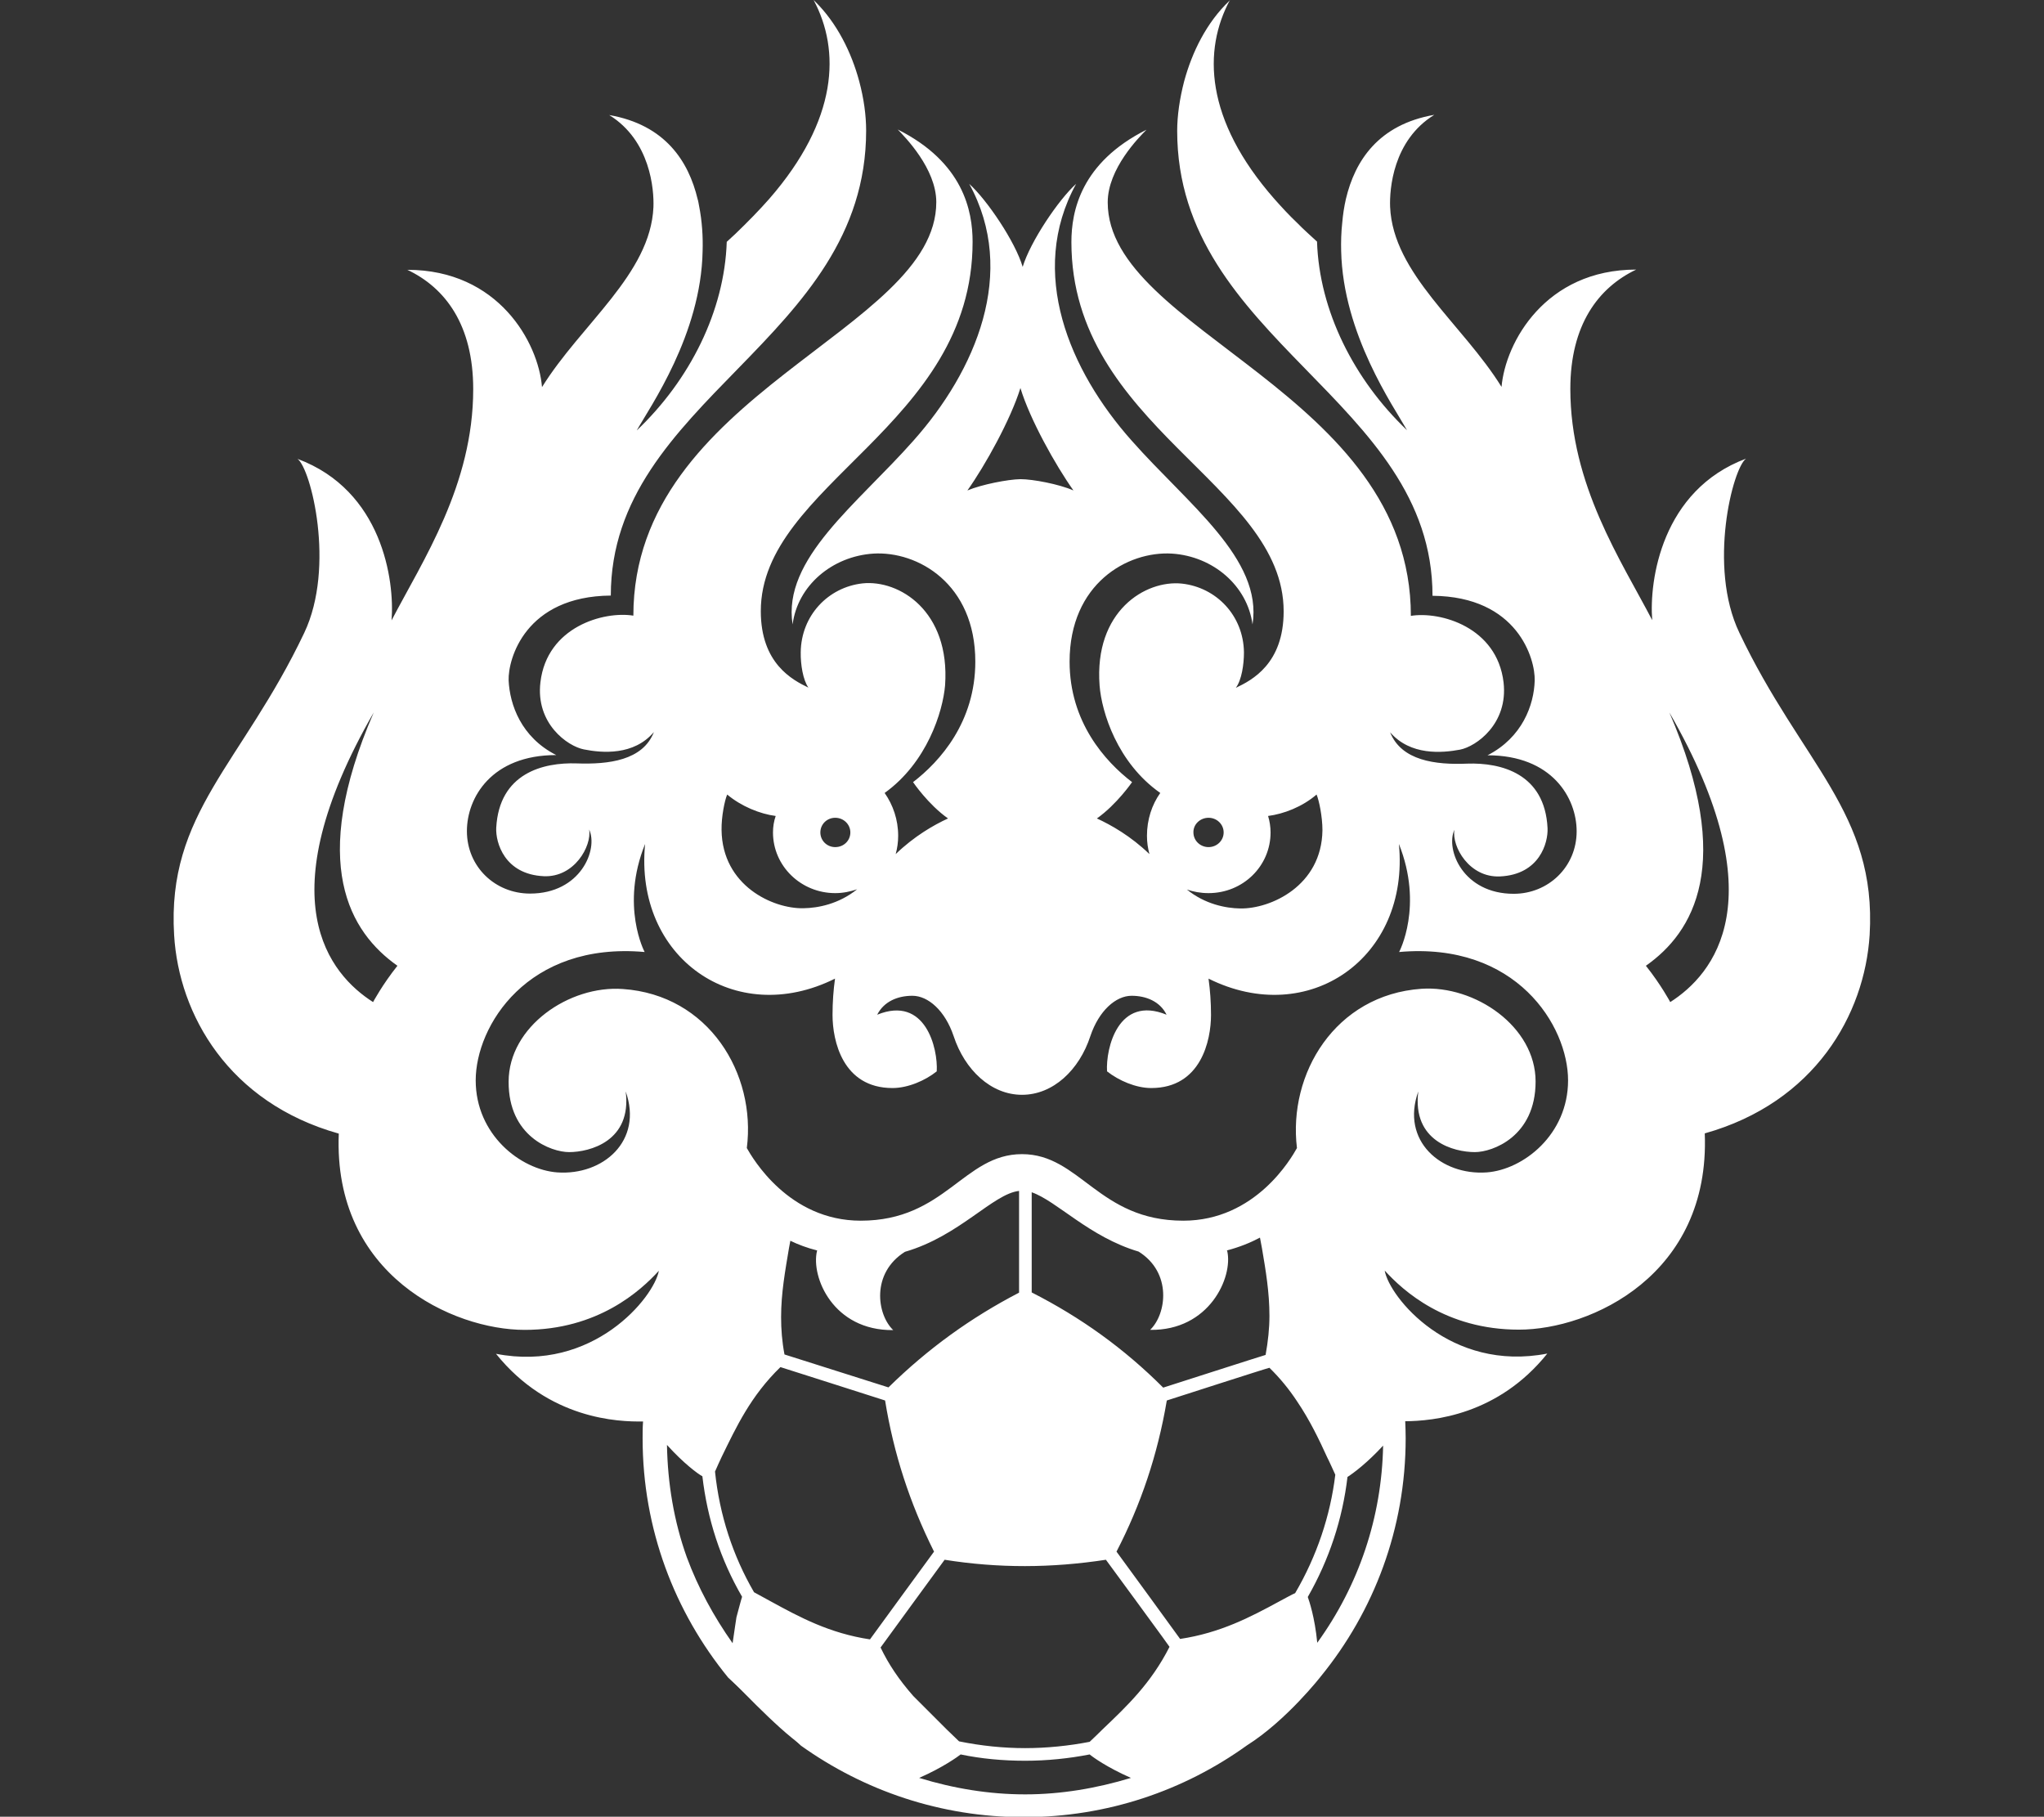 <?xml version="1.0" encoding="utf-8"?>
<!-- Generator: Adobe Illustrator 22.0.1, SVG Export Plug-In . SVG Version: 6.00 Build 0)  -->
<svg version="1.1" id="레이어_1" xmlns="http://www.w3.org/2000/svg" xmlns:xlink="http://www.w3.org/1999/xlink" x="0px"
	 y="0px" viewBox="0 0 906.2 805.3" style="enable-background:new 0 0 906.2 805.3;" xml:space="preserve">
<rect x="0" y="0" width="906.2" height="805.3" fill="#333333" stroke="none"/>
<style type="text/css">
	.st0{fill:none;}
	.st1{fill:#FFFFFF;}
</style>
<title>자산 1</title>
<g>
	<path class="st0" d="M370.3,375.5c3.7,0,6.7-2.9,6.7-6.5c0-3.6-2.9-6.5-6.7-6.5c-3.7,0-6.6,2.9-6.6,6.5
		C363.7,372.6,366.6,375.5,370.3,375.5z"/>
	<path class="st0" d="M475.9,217.4c-7.9-11.1-19.2-31.5-23.5-45.4c-4.3,13.9-15.6,34.3-23.5,45.4c6.5-2.8,18-5,23.5-5
		C457.8,212.5,469.5,214.7,475.9,217.4z"/>
	<path class="st0" d="M356.2,402.6c6.6-0.1,15.7-1.9,23.8-8.4c-3,1-6.2,1.7-9.7,1.7c-15.3,0-27.6-12-27.6-26.9c0-2.5,0.4-5,1.2-7.3
		c-7-0.9-15.2-4.4-21.5-9.5c-1.1,2.6-2.6,9.8-2.6,15.8C320.2,392.7,342.8,402.9,356.2,402.6z"/>
	<path class="st0" d="M276,438.3c38.2,2.7,59.2,37.7,55,70.5c2.5,4.5,18.5,32.2,50.5,32.2c37.6,0,45.7-29.5,71.5-29.5
		c25.9,0,34,29.5,71.5,29.5c32,0,47.9-27.8,50.4-32.2c-4-32.9,16.9-67.9,55.1-70.5c23.7-1.7,50.6,16.6,50.6,41.1
		c0,24.4-19.1,31.3-26.9,31.3c-9.2,0-28-4.8-25.1-26.9c-7.9,22,10.2,37.3,30.3,35.9c16.3-1.2,36.1-16.8,36.1-40.8
		c0-24.1-22.9-61.5-74.9-56.9c0,0,10.9-20.4-0.1-47.9c4.9,50.5-40,81.8-84.4,59.7c0.7,5,1.1,10.4,1.1,16.1
		c0,11.3-4.4,32.4-26.5,32.4c-6.8,0-14.4-3.3-19.6-7.4c-0.6-10.1,4.9-33.8,26.4-25.1c-2.9-5.9-9.1-8.4-15.5-8.4
		c-6.9,0-14.5,6.6-18.3,17.9c-4.9,14.9-16.6,26-30.3,26c-13.8,0-25.4-11-30.3-26c-3.8-11.3-11.3-17.9-18.3-17.9
		c-6.4,0-12.6,2.5-15.6,8.4c21.4-8.8,27,15,26.4,25.1c-5.1,4.1-12.8,7.4-19.6,7.4c-22.2,0-26.6-21.2-26.6-32.4
		c0-5.7,0.4-11,1.1-16.1c-44.4,22.1-89.2-9.2-84.2-59.7c-11.1,27.5-0.2,47.9-0.2,47.9c-51.9-4.6-74.9,32.8-74.9,56.9
		c0,24,19.8,39.6,36.2,40.8c20.2,1.4,38.1-13.9,30.3-35.9c2.8,22.2-16,26.9-25.1,26.9c-7.9,0-27-6.9-27-31.3
		C225.4,455,252.3,436.7,276,438.3z"/>
	<path class="st0" d="M504.9,555c-22-6.5-36.2-22.4-47.4-26.3c0,10.6,0,43.4,0,44.4c21.8,11,40.9,24.8,58.3,42.2
		c1.3-0.4,43.9-14.1,45.4-14.5c1.1-6.1,1.7-11.8,1.7-17.3c0-10.4-1.7-19.9-3.3-29.9c0,0-0.4-2.8-0.9-4.8c-4.1,2.2-9,4.2-14.7,5.7
		c0.1,0.1,0.2,0.2,0.2,0.3c2.5,11.5-7.9,35.3-34.1,35C517.4,582.7,519.8,564.3,504.9,555z"/>
	<path class="st0" d="M586.3,368c0-6-1.4-13.3-2.6-15.8c-6.4,5.5-14.6,8.6-21.5,9.5c0.7,2.3,1.1,4.8,1.1,7.3
		c0,14.9-12.3,26.9-27.5,26.9c-3.4,0-6.7-0.7-9.6-1.7c8,6.5,17.2,8.3,23.7,8.4C563.3,402.9,585.9,392.7,586.3,368z"/>
	<path class="st0" d="M535.8,375.5c3.7,0,6.7-2.9,6.7-6.5c0-3.6-3-6.5-6.7-6.5c-3.7,0-6.7,2.9-6.7,6.5
		C529,372.6,532.1,375.5,535.8,375.5z"/>
	<path class="st0" d="M740.1,315.8c29,67.2,10.6,97.5-10.4,112.3c6.7,8.4,10.8,16.1,10.8,16.1C759.6,432.1,788.1,399.1,740.1,315.8z
		"/>
	<path class="st0" d="M165.7,315.8c-47.9,83.2-19.5,116.2-0.3,128.4c0,0,4.1-7.7,10.8-16.1C155.2,413.3,136.7,383,165.7,315.8z"/>
	<path class="st0" d="M362.1,554.4c-4.5-1.1-8.4-2.6-11.9-4.3l-0.6,3.2c-1.7,10.2-3.5,20.1-3.5,30.6c0,5.3,0.4,10.8,1.5,16.6
		c1.4,0.4,45,14.3,46.1,14.6c17.6-17.3,36.7-31.1,57.9-42c0-1.1,0-35.4,0-45.1c-11.6,1.3-26.4,19.9-50.6,27
		c-15,9.3-12.4,27.7-5.2,34.7c-26.5,0.3-36.4-23.5-34-35C362,554.6,362.1,554.4,362.1,554.4z"/>
	<path class="st0" d="M490.2,691.2c-24.2,3.7-47.6,3.8-71.5,0c-0.8,1-27.5,37.6-28.4,38.9c3.7,7.5,8.2,14.2,14.5,21.5l14.8,14.8
		c0,0,4.9,4.7,5.5,5.3c9.8,2.1,19.6,3,29.3,3c9.6,0,19.4-1,28.6-2.8c0,0,5.9-5.6,5.9-5.7c10.5-9.9,21.4-20.2,29.4-36.6
		c-0.9-1.3-3.3-4.6-3.3-4.6S491,692.2,490.2,691.2z"/>
	<path class="st0" d="M588.4,646.2c-3.7-7.9-7.8-16.7-13.5-25.1c-3.5-5.3-7.5-10.3-12.2-14.8c-1.5,0.3-44.2,14.1-45.5,14.5
		c-4.1,24.2-11.5,46-22.3,67c2.1,2.8,27.5,37.7,28.2,38.7c17.8-2.6,31.1-9.7,43.9-16.6c0,0,6.9-3.7,7.1-3.7
		c9.6-16.4,15.6-34.3,17.8-52.5C591.9,653.8,588.5,646.2,588.4,646.2z"/>
	<path class="st0" d="M579.8,707.9c0.6,1.7,3.1,8.9,4.2,20.3c18.5-25.6,28.5-55.7,29.2-87.4c-7,7.6-13,12.1-15.8,13.9
		C595.2,673.4,589.3,691.3,579.8,707.9z"/>
	<path class="st0" d="M454.5,780.5c-9.9,0-19.5-1-28.6-2.8c-1.3,1-7.7,5.7-18.4,10.4c15.3,4.7,31.1,7.3,47,7.3
		c16,0,31.7-2.7,46.9-7.4c-10.7-4.6-17-9.2-18.3-10.4C473.9,779.5,464.2,780.5,454.5,780.5z"/>
	<path class="st0" d="M295.7,640.4c0.3,17.2,3.1,34,8.8,49.8c4.9,13.5,11.9,26.2,20.3,38.1c0.6-4.4,1.7-11.5,1.7-11.5
		c0,0,2.2-8.2,2.6-9c-9.5-16.5-15.4-34.5-17.6-53.4C309.6,653.4,303.1,648.7,295.7,640.4z"/>
	<path class="st0" d="M392.4,620.8c-1.3-0.4-44.9-14.4-46.4-14.8c-13.2,12.8-19.6,26.6-26,39.7c0,0-2.8,5.9-3,6.6
		c2,19.3,7.9,37.3,17.3,53.5l7.5,4.1c12.8,7,26,14.1,43.9,16.8c0.9-1.2,27.6-37.9,28.4-38.9C403.3,666.2,396.2,644.2,392.4,620.8z"
		/>
	<path class="st1" d="M585.5,743.2c23.6-28.9,37.7-65.6,37.7-105.7c0-2.5-0.1-5-0.2-7.5c12.4-0.1,41.1-2.7,63-30
		c-43.1,8.4-70.1-25.1-72.1-36.8c8.1,8.9,27,26.2,59.5,26.2c31.8,0,84.9-24.2,82.4-87c48.8-13.7,70.9-52.7,73.1-88
		c3.2-54.1-30.2-75.9-57.8-134c-14-29.3-2.9-72.9,3-77.1c-37.4,14-43,54-41.6,71.6c-13.8-26.5-36.3-59.9-36.3-102.5
		c0-28.4,12.4-44.9,29.2-52.9c-40.3,0-58,32.3-59.7,52c-17.3-27.9-48.1-50.1-49.4-79.8c-0.3-7.7,1.2-29.5,19.6-40.8
		c-24.8,4.3-35.2,20.4-39.2,37.3c-0.8,3.5-1.3,6.9-1.6,10.3c-0.5,4.4-0.6,8.8-0.5,12.7c0.8,37,23.3,69,29.2,79.5
		c-23.5-22.4-38.9-52.9-39.9-83.6c-3-2.8-6-5.4-8.6-8.1c-3.8-3.6-7.1-7.2-10.3-10.8C534.1,53,533.3,22.2,545.3,0
		c-0.1,0.1-0.2,0.2-0.2,0.3C534.9,10,528.5,23.1,525,36c-2,7.7-3.1,15.3-3.1,22c0,93,113.2,119.1,113.2,206.1
		c37.8,0.3,45.6,28.1,45.3,37.6c-0.3,10.8-5.5,25.2-20.9,33.1c28.6,0,39.5,18.9,39.5,33.7c0,15.8-12.6,27.7-27.9,27.7
		c-22.4,0-30.3-19.5-26.3-28.4c-1.2,7.5,6.6,21.3,20.2,20.7c17.6-0.8,21.4-15,21.1-21.4c-1.2-24.3-20.7-29.1-35.6-28.6
		c-14.1,0.6-29.2-1.3-34.2-13.9c9,10.4,23,9.2,31,7.7c7.2-1.4,21.4-11.5,19.3-29.8c-2.9-24.6-28.1-31.6-41.1-29.5
		c0-99-134.4-126-134.4-183.3c0-14.9,13.9-28.9,17.2-32.2c-29.1,14.6-33.3,36.1-33.3,49.8c0,81.7,94.1,107.3,94.1,163.7
		c0,23.2-14,30.5-21.2,33.9c2.6-3.5,3.6-10.4,3.6-15.7c-0.2-16.3-12.2-28.8-27.5-30.5c-16.2-1.7-39,12.2-36.5,45.2
		c0.9,11.7,7.8,34.2,26.9,47.6c-3.7,5.2-5.9,11.8-5.9,19c0,2.9,0.4,5.5,1.1,8.1c-8.3-8-17-12.9-23.3-15.8
		c8.8-6.2,15.6-16.1,15.6-16.1c-12-9.2-27.7-26.7-27.7-53.4c0-34.6,25.7-49.1,45.4-47.9c18.2,1.2,33.4,14.2,35.7,31.4
		c4.6-29.1-28.6-53.2-53.6-81.5c-27.5-30.9-46.2-74.5-24.6-113.8c-7.8,7-20.3,25.6-23.7,36.8c-3.3-11.2-15.9-29.8-23.7-36.8
		c21.6,39.3,2.8,82.9-24.7,113.8c-25,28.3-58.2,52.4-53.6,81.5c2.2-17.2,17.5-30.2,35.8-31.4c19.6-1.2,45.2,13.3,45.2,47.9
		c0,26.7-15.6,44.2-27.6,53.4c0,0,6.7,9.9,15.5,16.1c-6.3,2.9-14.9,7.8-23.2,15.8c0.7-2.6,1.1-5.2,1.1-8.1c0-7.2-2.3-13.7-6-19
		C411,338,418,315.5,419,303.8c2.3-33-20.4-46.9-36.6-45.2c-15.2,1.7-27.2,14.2-27.4,30.5c-0.1,5.4,1,12.3,3.4,15.7
		c-7.1-3.4-21.1-10.7-21.1-33.9c0-56.3,93.9-82,93.9-163.7c0-13.7-4.1-35.2-33.2-49.8c3.1,3.2,17.1,17.3,17.1,32.2
		c0,57.3-134.3,84.4-134.3,183.3c-13.1-2.1-38.3,4.9-41.2,29.5c-2.2,18.3,12,28.4,19.3,29.8c8,1.6,22.1,2.8,31-7.7
		c-4.9,12.6-20.1,14.4-34.2,13.9c-14.9-0.5-34.4,4.3-35.7,28.6c-0.3,6.4,3.6,20.6,21.1,21.4c13.5,0.6,21.3-13.3,20.1-20.7
		c4.1,8.9-3.8,28.4-26.2,28.4c-15.5,0-28-11.9-28-27.7c0-14.8,10.9-33.7,39.6-33.7c-15.6-7.9-20.6-22.4-21.1-33.1
		c-0.3-9.5,7.4-37.3,45.3-37.6c0-87,113.2-113.1,113.2-206.1c0-6.7-1-14.2-3.1-22c-3.4-12.6-9.8-25.7-19.6-35.3
		c-0.3-0.2-0.4-0.5-0.6-0.6c11.9,22.2,11,53-19.7,88.2c-4.5,5.1-9.4,10.1-15,15.5c-1.3,1.1-2.4,2.3-3.8,3.5
		c-1,30.6-16.3,61.2-39.9,83.6c5.9-10.5,28.5-42.5,29.2-79.5c0.2-6.1-0.2-13.2-1.6-20.2c-0.2-1-0.3-1.9-0.6-2.8
		c-4-16.8-14.4-33-39.2-37.3c18.3,11.3,19.9,33.1,19.6,40.8c-1.3,29.7-32.1,51.9-49.4,79.8c-1.6-19.7-19.3-52-59.7-52
		c16.9,8,29.2,24.5,29.2,52.9c0,42.6-22.4,76-36.2,102.5c1.4-17.7-4.1-57.6-41.7-71.6c5.9,4.2,16.9,47.8,3,77.1
		c-27.6,58.1-61,79.9-57.7,134c2.1,35.3,24.2,74.3,73,88c-2.6,62.8,50.7,87,82.4,87c32.4,0,51.4-17.3,59.5-26.2
		c-2.1,11.7-29.1,45.2-72.2,36.8c23.4,29.1,54.3,30.2,65.2,30c-0.2,2.5-0.2,5-0.2,7.5c0,40.2,14.2,77,37.9,106l32.3,30.2
		c27.9,19.9,61.9,31.7,98.8,31.7c37,0,71.1-11.8,98.9-31.8C570.4,762.6,585.5,743.2,585.5,743.2z M740.1,315.8
		c47.9,83.2,19.5,116.2,0.4,128.4c0,0-4.1-7.7-10.8-16.1C750.8,413.3,769.1,383,740.1,315.8z M165.4,444.2
		c-19.1-12.2-47.6-45.1,0.3-128.4c-29.1,67.2-10.5,97.5,10.5,112.3C169.5,436.5,165.4,444.2,165.4,444.2z M584,728.2
		c-1.1-11.4-3.6-18.6-4.2-20.3c9.5-16.6,15.4-34.5,17.6-53.2c2.8-1.8,8.8-6.3,15.8-13.9C612.6,672.5,602.5,702.6,584,728.2z
		 M535.8,362.5c3.7,0,6.7,2.9,6.7,6.5c0,3.6-3,6.5-6.7,6.5c-3.7,0-6.7-2.9-6.7-6.5C529,365.4,532.1,362.5,535.8,362.5z M535.8,395.9
		c15.3,0,27.5-12,27.5-26.9c0-2.5-0.4-5-1.1-7.3c6.9-0.9,15.1-4,21.5-9.5c1.1,2.6,2.6,9.8,2.6,15.8c-0.3,24.7-23,34.9-36.4,34.7
		c-6.5-0.1-15.7-1.9-23.7-8.4C529.1,395.3,532.3,395.9,535.8,395.9z M428.9,217.4c7.9-11.1,19.2-31.5,23.5-45.4
		c4.2,13.9,15.6,34.3,23.5,45.4c-6.4-2.8-18-5-23.5-5C446.9,212.5,435.4,214.7,428.9,217.4z M370.3,362.5c3.7,0,6.7,2.9,6.7,6.5
		c0,3.6-2.9,6.5-6.7,6.5c-3.7,0-6.6-2.9-6.6-6.5C363.7,365.4,366.6,362.5,370.3,362.5z M322.4,352.2c6.2,5.2,14.5,8.6,21.5,9.5
		c-0.8,2.3-1.2,4.8-1.2,7.3c0,14.9,12.4,26.9,27.6,26.9c3.5,0,6.7-0.7,9.7-1.7c-8.1,6.5-17.2,8.3-23.8,8.4
		c-13.4,0.3-36-9.9-36.3-34.7C319.8,362,321.3,354.7,322.4,352.2z M252.3,510.7c9.1,0,27.9-4.8,25.1-26.9
		c7.8,22-10.1,37.3-30.3,35.9c-16.4-1.2-36.2-16.8-36.2-40.8c0-24.1,22.9-61.5,74.9-56.9c0,0-10.9-20.4,0.2-47.9
		c-4.9,50.5,39.9,81.8,84.2,59.7c-0.7,5-1.1,10.4-1.1,16.1c0,11.3,4.4,32.4,26.6,32.4c6.8,0,14.5-3.3,19.6-7.4
		c0.6-10.1-5-33.8-26.4-25.1c3-5.9,9.1-8.4,15.6-8.4c7,0,14.5,6.6,18.3,17.9c4.9,14.9,16.5,26,30.3,26c13.8,0,25.4-11,30.3-26
		c3.8-11.3,11.3-17.9,18.3-17.9c6.4,0,12.6,2.5,15.5,8.4c-21.5-8.8-27,15-26.4,25.1c5.2,4.1,12.8,7.4,19.6,7.4
		c22.1,0,26.5-21.2,26.5-32.4c0-5.7-0.4-11-1.1-16.1c44.4,22.1,89.3-9.2,84.4-59.7c11,27.5,0.1,47.9,0.1,47.9
		c52-4.6,74.9,32.8,74.9,56.9c0,24-19.8,39.6-36.1,40.8c-20.1,1.4-38.2-13.9-30.3-35.9c-2.8,22.2,15.9,26.9,25.1,26.9
		c7.8,0,26.9-6.9,26.9-31.3c0-24.4-26.9-42.7-50.6-41.1C591.9,441,571,476,575,508.9c-2.5,4.5-18.4,32.2-50.4,32.2
		c-37.6,0-45.7-29.5-71.5-29.5c-25.9,0-34,29.5-71.5,29.5c-32,0-48-27.8-50.5-32.2c4.2-32.9-16.8-67.9-55-70.5
		c-23.7-1.7-50.6,16.6-50.6,41.1C225.4,503.8,244.4,510.7,252.3,510.7z M544.1,554.6c0-0.1-0.1-0.2-0.2-0.3
		c5.7-1.5,10.6-3.5,14.7-5.7c0.4,2.1,0.9,4.8,0.9,4.8c1.7,10,3.3,19.5,3.3,29.9c0,5.5-0.6,11.2-1.7,17.3
		c-1.5,0.4-44.1,14.1-45.4,14.5c-17.4-17.4-36.5-31.1-58.3-42.2c0-1,0-33.8,0-44.4c11.2,3.9,25.5,19.8,47.4,26.3
		c14.9,9.3,12.4,27.7,5.1,34.7C536.2,589.9,546.7,566.1,544.1,554.6z M396,589.6c-7.3-7-9.8-25.3,5.2-34.7c24.2-7,39-25.7,50.6-27
		c0,9.7,0,44,0,45.1c-21.2,11-40.3,24.7-57.9,42c-1.1-0.3-44.7-14.2-46.1-14.6c-1.1-5.8-1.5-11.2-1.5-16.6c0-10.6,1.8-20.4,3.5-30.6
		l0.6-3.2c3.5,1.7,7.5,3.2,11.9,4.3c0,0.1-0.1,0.2-0.1,0.3C359.5,566.1,369.4,589.9,396,589.6z M326.5,716.9c0,0.1-1.1,7.1-1.7,11.5
		c-8.4-11.9-15.3-24.6-20.3-38.1c-5.7-15.9-8.5-32.7-8.8-49.8c7.4,8.2,13.8,12.9,15.7,13.9c2.2,18.9,8,36.9,17.6,53.4
		C328.7,708.6,326.5,716.9,326.5,716.9z M341.8,709.9l-7.5-4.1c-9.4-16.2-15.3-34.2-17.3-53.5c0.2-0.6,3-6.6,3-6.6
		c6.4-13.1,12.8-26.9,26-39.7c1.4,0.4,45.1,14.4,46.4,14.8c3.8,23.5,10.9,45.4,21.7,67c-0.8,1-27.5,37.7-28.4,38.9
		C367.8,724,354.6,716.9,341.8,709.9z M454.5,795.4c-15.9,0-31.7-2.6-47-7.3c10.7-4.7,17.1-9.4,18.4-10.4c9.1,1.9,18.7,2.8,28.6,2.8
		c9.7,0,19.4-1,28.6-2.8c1.3,1.1,7.6,5.7,18.3,10.4C486.2,792.7,470.5,795.4,454.5,795.4z M489,766.4c0,0.1-5.9,5.7-5.9,5.7
		c-9.2,1.8-19.1,2.8-28.6,2.8c-9.6,0-19.5-1-29.3-3c-0.6-0.6-5.5-5.3-5.5-5.3l-14.8-14.8c-6.4-7.3-10.9-14-14.5-21.5
		c0.9-1.3,27.6-37.8,28.4-38.9c23.9,3.8,47.3,3.7,71.5,0c0.8,1,24.9,34,24.9,34s2.4,3.3,3.3,4.6C510.3,746.2,499.5,756.4,489,766.4z
		 M567.1,709.9c-12.7,6.9-26,13.9-43.9,16.6c-0.7-1-26.1-35.9-28.2-38.7c10.8-20.9,18.2-42.8,22.3-67c1.3-0.4,44-14.2,45.5-14.5
		c4.7,4.6,8.7,9.5,12.2,14.8c5.7,8.4,9.9,17.2,13.5,25.1c0.1,0,3.5,7.5,3.5,7.5c-2.2,18.2-8.2,36.1-17.8,52.5
		C573.9,706.2,567.1,709.9,567.1,709.9z"/>
	<path class="st1" d="M355.4,773.6l-32.3-30.2C323.2,743.4,344.7,766.5,355.4,773.6z"/>
</g>
</svg>

